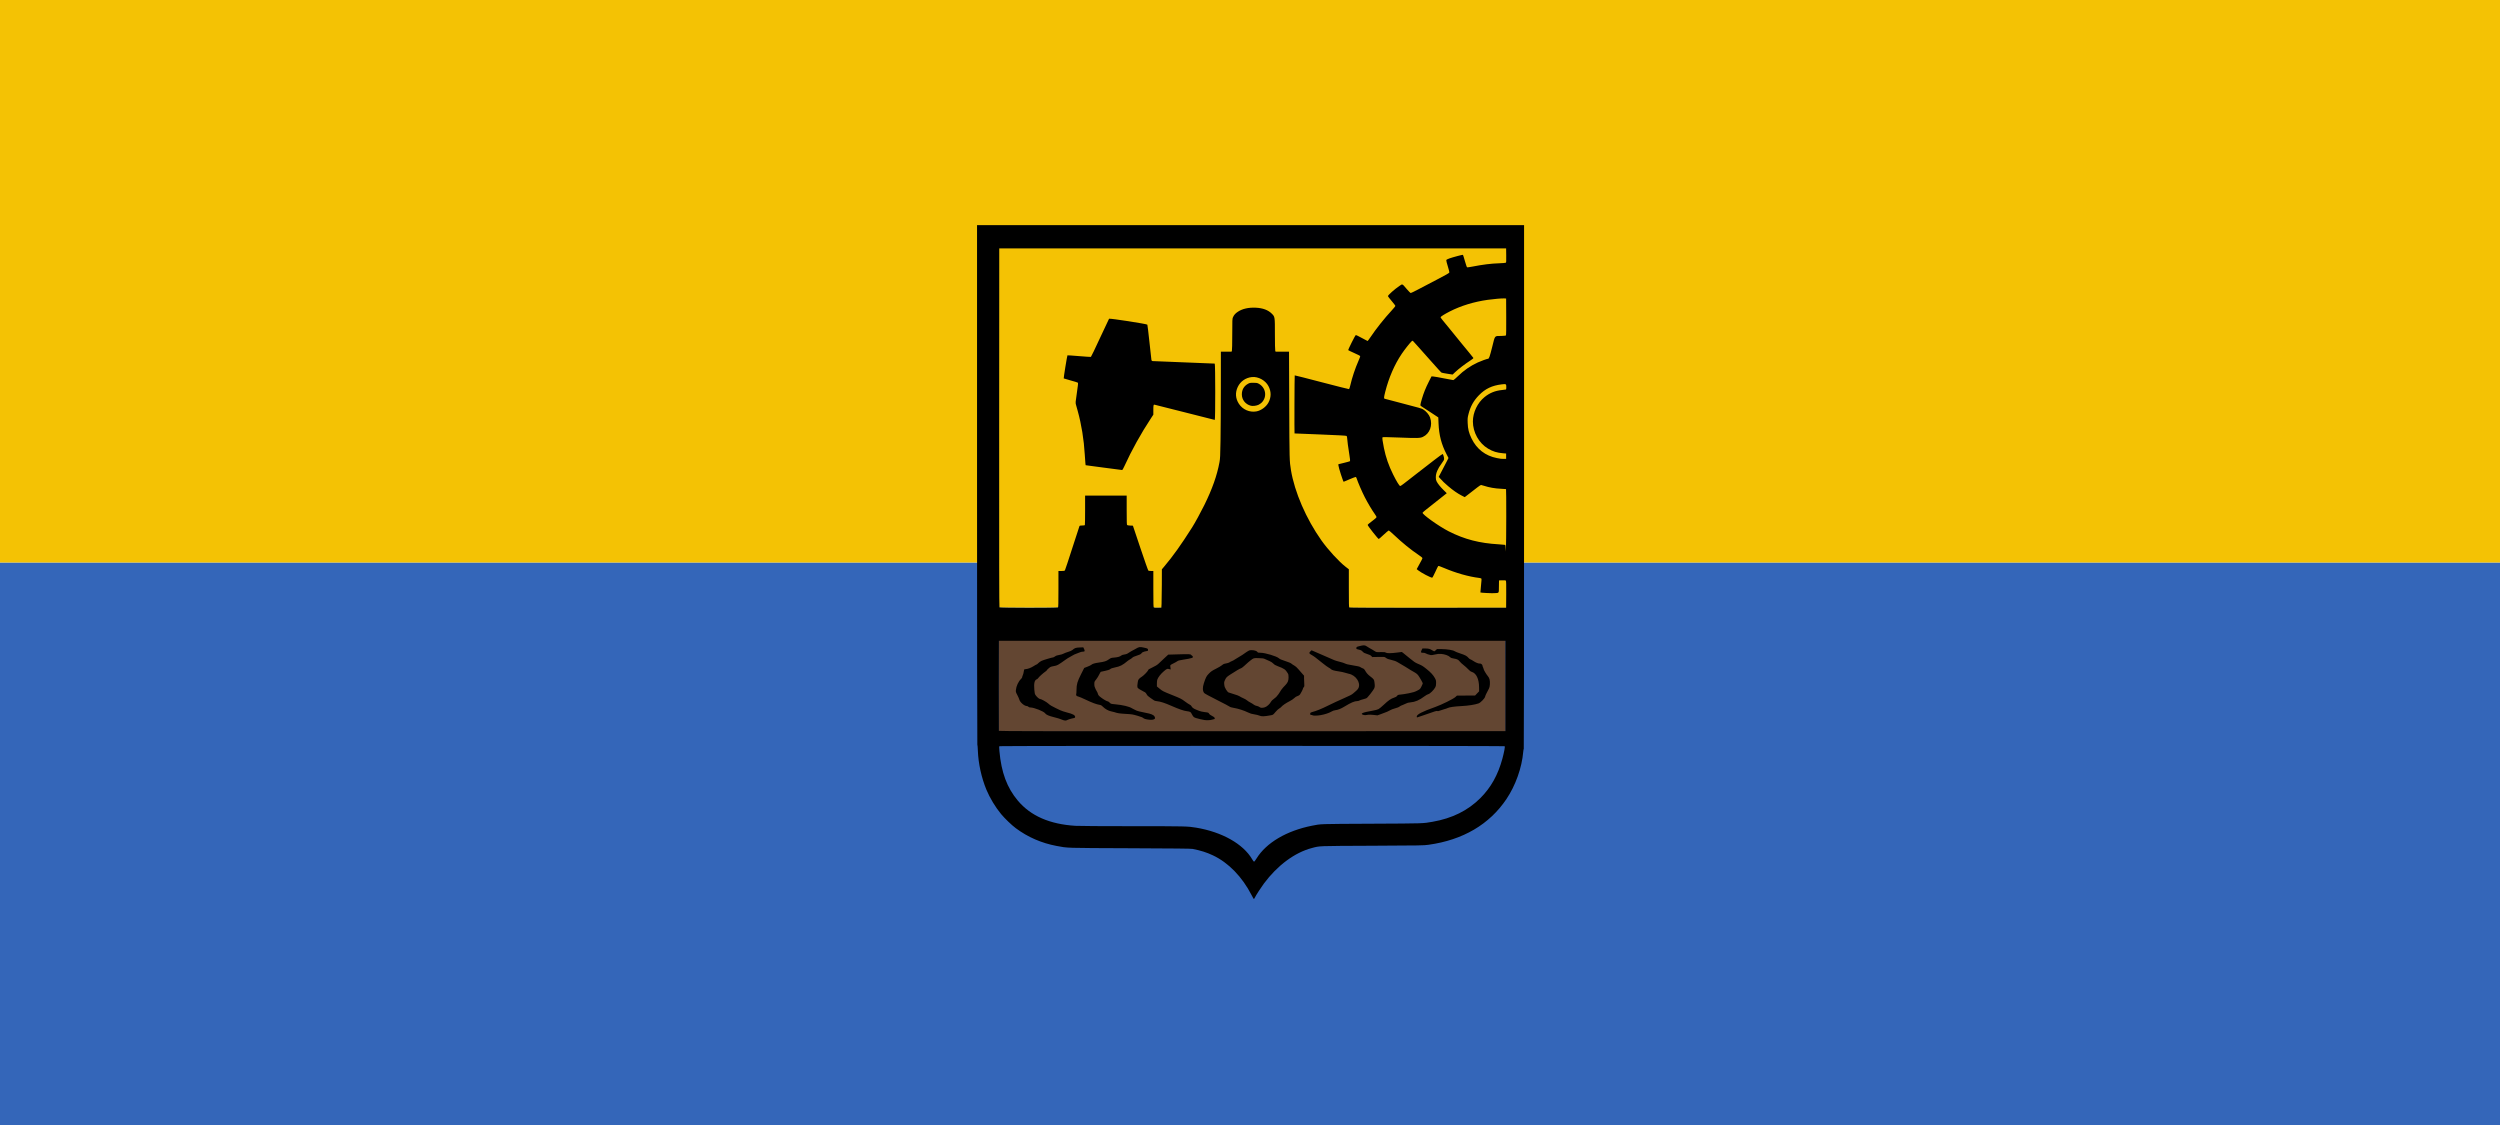 <?xml version="1.0" encoding="UTF-8" standalone="no"?>
<!-- Created with Inkscape (http://www.inkscape.org/) -->
<svg
   xmlns:svg="http://www.w3.org/2000/svg"
   xmlns="http://www.w3.org/2000/svg"
   version="1.0"
   width="1000"
   height="450"
   id="svg2">
  <defs
     id="defs4" />
  <g
     id="layer1">
    <rect
       width="1000"
       height="225"
       x="0"
       y="225"
       id="rect2430"
       style="opacity:1;fill:#3466b9;fill-opacity:1;fill-rule:nonzero;stroke:none;stroke-width:3.5;stroke-miterlimit:4;stroke-dasharray:none;stroke-opacity:1" />
    <rect
       width="1000"
       height="225"
       x="0"
       y="0"
       id="rect2432"
       style="opacity:1;fill:#f4c204;fill-opacity:1;fill-rule:nonzero;stroke:none;stroke-width:3.5;stroke-miterlimit:4;stroke-dasharray:none;stroke-opacity:1" />
    <g
       transform="matrix(0.297,0,0,0.297,640.237,124.709)"
       id="g2434">
      <path
         d="M -594.19,584.663 C -713.614,584.71 -809.254,584.856 -809.586,585.067 C -809.594,585.072 -809.615,585.097 -809.623,585.103 C -810.084,585.504 -810.089,586.785 -809.659,591.639 C -807.11,620.438 -799.464,641.048 -784.874,658.395 C -767.555,678.987 -741.979,690.157 -707.212,692.324 C -702.426,692.622 -672.038,692.836 -630.102,692.838 C -558.954,692.84 -556.101,692.913 -544.693,694.821 C -509.799,700.656 -481.345,716.705 -469.271,737.378 C -468.267,739.097 -467.182,740.512 -466.774,740.683 C -466.768,740.685 -466.743,740.682 -466.737,740.683 C -466.732,740.684 -466.706,740.683 -466.701,740.683 C -466.698,740.683 -466.667,740.684 -466.664,740.683 C -466.622,740.666 -466.541,740.623 -466.48,740.573 C -465.909,740.076 -464.603,738.31 -463.323,736.24 C -450.239,715.092 -422.871,698.935 -388.599,692.14 C -376.27,689.696 -380.278,689.848 -308.44,689.496 C -237.239,689.147 -239.668,689.218 -226.336,686.889 C -199.928,682.277 -178.763,671.808 -161.93,655.017 C -147.723,640.845 -138.199,623.775 -132.261,601.884 C -131.225,598.064 -129.997,592.83 -129.544,590.244 C -128.997,587.122 -128.869,585.963 -129.103,585.434 C -129.139,585.362 -129.199,585.266 -129.25,585.213 C -129.288,585.177 -129.351,585.134 -129.397,585.103 C -129.951,584.753 -395.151,584.583 -594.19,584.663 z"
         id="path1387"
         style="fill:#3466b9" />
      <path
         d="M -810.357,441.892 C -810.357,441.892 -810.627,565.852 -810.624,565.852 L -127.862,566.236 L -128.185,441.892 L -810.357,441.892 z"
         id="path1385"
         style="fill:#634632" />
      <path
         d="M -111.478,-106.737 L -825.153,-106.467 C -825.153,-106.467 -825.282,396.235 -825.153,398.331 C -825.152,398.333 -825.154,398.368 -825.153,398.37 C -825.139,398.381 -825.099,398.397 -825.076,398.408 L -111.747,398.716 L -111.478,-106.737 z"
         id="path1391"
         style="fill:#f4c204" />
      <path
         d="M -470.01,785.707 C -482.621,761.054 -501.264,741.88 -522.173,732.06 C -530.724,728.044 -538.156,725.692 -549.484,723.418 C -551.584,722.996 -573.754,722.76 -633.953,722.518 C -722.659,722.162 -717.153,722.334 -732.569,719.434 C -753.015,715.589 -771.397,707.598 -787.621,695.502 C -793.198,691.345 -802.247,682.652 -807.346,676.553 C -814.83,667.602 -822.621,654.703 -827.152,643.761 C -833.849,627.587 -838.066,608.388 -838.696,591.205 C -838.858,586.785 -839.173,583.056 -839.396,582.919 C -839.619,582.781 -839.801,425.315 -839.801,232.994 L -839.801,-116.681 L -471.429,-116.681 L -103.056,-116.681 L -103.056,235.866 C -103.056,429.767 -103.239,588.526 -103.463,588.664 C -103.687,588.803 -104.01,590.566 -104.18,592.583 C -105.99,613.999 -114.465,637.879 -126.758,656.208 C -149.711,690.428 -185.339,711.37 -231.591,717.828 C -238.511,718.794 -241.283,718.842 -307.707,719.148 C -382.78,719.493 -377.777,719.304 -388.85,722.224 C -411.974,728.323 -435.288,745.616 -453.556,770.22 C -457.412,775.414 -463.978,785.584 -465.509,788.735 C -466.105,789.962 -466.757,790.967 -466.957,790.967 C -467.156,790.967 -468.531,788.6 -470.01,785.707 z M -463.332,736.241 C -450.249,715.093 -422.883,698.945 -388.611,692.15 C -376.282,689.705 -380.263,689.838 -308.426,689.486 C -237.225,689.137 -239.658,689.214 -226.326,686.885 C -199.918,682.272 -178.766,671.802 -161.934,655.011 C -147.727,640.839 -138.191,623.768 -132.253,601.877 C -131.216,598.057 -129.998,592.816 -129.545,590.23 C -128.83,586.153 -128.813,585.471 -129.412,585.092 C -130.299,584.531 -808.684,584.502 -809.569,585.063 C -810.101,585.4 -810.118,586.545 -809.667,591.638 C -807.118,620.437 -799.465,641.045 -784.875,658.392 C -767.556,678.984 -741.963,690.167 -707.197,692.333 C -702.411,692.631 -672.023,692.826 -630.087,692.827 C -558.939,692.83 -556.088,692.896 -544.68,694.804 C -509.786,700.639 -481.338,716.695 -469.264,737.368 C -468.193,739.201 -467.041,740.701 -466.704,740.701 C -466.367,740.701 -464.85,738.694 -463.332,736.241 z M -128.189,503.976 L -128.189,443.179 L -469.274,443.179 L -810.36,443.179 L -810.483,503.497 C -810.551,536.672 -810.504,564.085 -810.379,564.414 C -810.196,564.893 -741.704,564.989 -469.17,564.893 L -128.189,564.773 L -128.189,503.976 z M -723.714,549.99 C -724.768,549.695 -726.439,549.066 -727.428,548.592 C -728.416,548.118 -732.274,546.982 -736.001,546.066 C -743.139,544.314 -746.885,542.665 -748.163,540.715 C -749.805,538.208 -763.107,532.938 -767.79,532.938 C -769.152,532.938 -770.028,532.643 -770.627,531.981 C -771.103,531.454 -772.005,531.023 -772.631,531.023 C -776.03,531.023 -781.855,526.074 -782.836,522.355 C -783.141,521.198 -784.363,518.421 -785.552,516.183 C -787.539,512.443 -787.695,511.901 -787.479,509.481 C -787.002,504.132 -784.074,497.829 -780.488,494.432 C -779.672,493.658 -779.004,492.621 -779.004,492.126 C -779.004,491.632 -778.755,490.761 -778.451,490.192 C -777.758,488.898 -777.093,486.426 -776.685,483.63 C -776.378,481.52 -776.333,481.473 -774.456,481.337 C -771.329,481.11 -766.928,479.437 -763.452,477.154 C -761.659,475.977 -759.91,475.013 -759.565,475.013 C -759.219,475.013 -758.161,474.175 -757.214,473.151 C -756.266,472.127 -754.246,470.731 -752.725,470.048 C -750.19,468.91 -738.427,465.439 -737.107,465.439 C -736.796,465.439 -735.702,464.836 -734.675,464.099 C -733.322,463.128 -731.778,462.601 -729.066,462.185 C -726.848,461.846 -724.508,461.136 -723.321,460.443 C -722.22,459.8 -719.408,458.722 -717.072,458.047 C -714.253,457.232 -712.279,456.34 -711.201,455.394 C -708.277,452.826 -706.841,452.338 -701.592,452.125 L -696.705,451.928 L -695.657,454.085 C -694.244,456.993 -694.62,457.78 -697.422,457.78 C -698.696,457.78 -700.39,458.173 -701.387,458.702 C -702.344,459.209 -704.39,460 -705.933,460.459 C -707.476,460.919 -710.045,462.139 -711.642,463.171 C -713.239,464.203 -715.073,465.249 -715.719,465.494 C -716.364,465.739 -718.642,467.194 -720.781,468.726 C -730.754,475.871 -731.897,476.498 -736.085,477.12 C -738.262,477.443 -740.616,478.111 -741.407,478.63 C -743.034,479.698 -745.971,482.538 -745.976,483.048 C -745.978,483.237 -746.782,483.929 -747.764,484.588 C -750.623,486.505 -756.687,491.986 -757.373,493.274 C -757.719,493.923 -758.612,494.684 -759.357,494.965 C -762.398,496.113 -763.379,500.286 -762.656,509.002 C -762.265,513.712 -762.019,514.768 -760.956,516.311 C -759.265,518.767 -756.219,521.449 -755.122,521.449 C -753.499,521.449 -746.275,525.405 -743.982,527.551 C -741.748,529.64 -739.028,531.306 -734.005,533.662 C -732.557,534.341 -729.864,535.636 -728.021,536.539 C -726.178,537.443 -721.998,538.845 -718.732,539.655 C -710.676,541.653 -707.675,543.293 -707.675,545.698 C -707.675,546.451 -708.019,546.882 -708.753,547.052 C -709.345,547.188 -711.23,547.617 -712.941,548.004 C -714.653,548.392 -716.906,549.145 -717.949,549.68 C -720.03,550.745 -720.854,550.789 -723.714,549.99 z M -533.422,549.853 C -536.8,549.321 -542.137,548.074 -544.82,547.19 C -547.339,546.359 -548.073,545.855 -549.246,544.15 C -550.02,543.026 -550.859,541.563 -551.112,540.898 C -551.777,539.149 -553.352,538.355 -556.88,537.989 C -561.054,537.557 -567.85,535.236 -577.847,530.827 C -586.814,526.874 -592.817,524.919 -597.331,524.484 C -598.911,524.332 -600.634,523.912 -601.161,523.551 C -601.687,523.19 -603.938,521.654 -606.163,520.137 C -609.295,518.002 -610.482,516.864 -611.428,515.091 C -612.427,513.219 -613.131,512.581 -615.283,511.592 C -616.731,510.927 -619.262,509.508 -620.908,508.439 C -624.32,506.223 -624.353,506.102 -623.39,499.181 C -622.834,495.186 -622.241,494.383 -617.535,491.247 C -614.963,489.533 -610.326,484.763 -609.476,482.956 C -608.775,481.468 -608.751,481.451 -604.751,479.592 C -599.736,477.262 -596.844,475.485 -594.938,473.563 C -593.884,472.501 -590.612,469.412 -587.665,466.698 L -582.307,461.764 L -571.431,461.447 C -552.992,460.91 -552.435,460.935 -551.224,462.327 C -550.652,462.986 -549.967,463.524 -549.702,463.524 C -549.002,463.524 -549.11,465.918 -549.819,466.107 C -553.622,467.118 -556.229,467.635 -562.016,468.529 C -566.8,469.269 -569.114,469.84 -569.787,470.45 C -570.315,470.927 -572.742,472.31 -575.182,473.524 C -579.561,475.703 -579.618,475.753 -579.545,477.407 C -579.504,478.328 -579.311,479.708 -579.116,480.473 C -578.784,481.771 -578.837,481.842 -579.908,481.532 C -583.722,480.427 -583.805,480.453 -588.13,484.076 C -592.353,487.613 -596.239,492.625 -597.108,495.654 C -597.362,496.541 -597.571,498.919 -597.571,500.938 L -597.571,504.608 L -593.688,507.82 C -589.987,510.882 -589.216,511.269 -577.291,516.062 C -565.547,520.781 -564.484,521.311 -559.991,524.689 C -557.358,526.669 -554.364,528.668 -553.336,529.133 C -552.142,529.673 -551.249,530.501 -550.858,531.43 C -550.229,532.927 -547.847,534.673 -544.912,535.788 C -543.99,536.138 -542.051,536.918 -540.603,537.522 C -539.079,538.157 -535.912,538.856 -533.08,539.181 C -528.333,539.727 -528.164,539.788 -527.293,541.264 C -526.696,542.275 -525.339,543.304 -523.234,544.34 C -520.238,545.815 -519.08,547.126 -519.776,548.253 C -519.941,548.518 -520.439,548.739 -520.884,548.743 C -521.33,548.747 -522.556,549.061 -523.609,549.44 C -525.378,550.078 -530.601,550.297 -533.422,549.853 z M -610.812,549.033 C -612.698,548.738 -614.636,548.145 -615.121,547.716 C -616.58,546.423 -618.717,545.512 -623.458,544.159 C -630.592,542.124 -630.857,542.082 -640.013,541.55 C -648.004,541.086 -650.853,540.639 -654.777,539.234 C -655.567,538.952 -657.561,538.467 -659.208,538.157 C -662.806,537.48 -667.238,534.997 -670.327,531.929 C -672.141,530.127 -672.978,529.658 -674.902,529.37 C -678.85,528.778 -685.054,526.461 -693.434,522.449 C -697.827,520.346 -702.211,518.478 -703.177,518.296 C -705.431,517.874 -706.907,516.473 -706.298,515.334 C -706.055,514.88 -705.848,512.138 -705.838,509.242 C -705.813,501.746 -704.747,498.079 -699.663,488 L -695.468,479.684 L -691.161,478.039 C -688.792,477.134 -686.416,475.983 -685.881,475.481 C -684.426,474.113 -681.537,473.252 -675.517,472.39 C -668.034,471.319 -665.776,470.595 -662.325,468.163 C -659.541,466.202 -659.072,466.04 -655.353,465.754 C -650.579,465.387 -647.153,464.428 -645.684,463.047 C -644.96,462.368 -643.539,461.882 -641.381,461.576 C -638.825,461.214 -637.596,460.725 -635.437,459.21 C -633.94,458.16 -632.551,457.301 -632.351,457.301 C -632.151,457.301 -629.683,455.969 -626.867,454.341 C -621.228,451.083 -620.992,451.042 -615.044,452.321 C -610.08,453.388 -609.538,453.689 -609.538,455.376 C -609.538,456.446 -609.761,456.822 -610.395,456.822 C -610.867,456.822 -612.536,457.15 -614.105,457.551 C -616.303,458.112 -617.27,458.661 -618.315,459.936 C -619.448,461.32 -620.467,461.838 -624.501,463.083 C -627.905,464.134 -629.74,464.982 -630.712,465.954 C -631.472,466.714 -632.812,467.676 -633.691,468.093 C -634.569,468.51 -636.119,469.543 -637.134,470.388 C -643.952,476.065 -646.997,477.61 -654.198,479.044 C -658.085,479.819 -659.396,480.328 -661.001,481.69 C -661.527,482.136 -664.328,482.992 -667.224,483.592 C -670.12,484.191 -672.747,484.757 -673.062,484.849 C -673.377,484.941 -674.38,486.631 -675.292,488.605 C -676.204,490.578 -678.047,493.548 -679.387,495.205 C -681.778,498.159 -681.825,498.279 -681.825,501.437 C -681.825,504.138 -681.549,505.238 -680.115,508.259 C -679.175,510.239 -678.235,511.965 -678.027,512.094 C -677.818,512.223 -677.372,513.312 -677.036,514.513 C -676.518,516.362 -675.903,517.105 -673.021,519.355 C -669.58,522.043 -664.727,524.8 -663.438,524.8 C -663.052,524.8 -662.023,525.543 -661.15,526.451 C -659.594,528.072 -659.458,528.113 -653.919,528.614 C -643.616,529.548 -634.704,531.681 -631.075,534.082 C -630.15,534.694 -628.857,535.359 -628.202,535.559 C -627.547,535.76 -626.688,536.186 -626.294,536.506 C -625.228,537.371 -619.156,538.986 -612.65,540.134 C -605.549,541.387 -601.924,542.901 -600.734,545.112 C -599.575,547.264 -599.877,548.294 -601.879,549.016 C -603.896,549.744 -606.242,549.748 -610.812,549.033 z M -247.628,545.188 C -247.628,542.299 -240.211,538.467 -222.496,532.206 C -214.135,529.251 -198.309,521.419 -195.533,518.864 L -193.401,516.901 L -181.246,516.895 L -169.091,516.888 L -166.352,514.034 L -163.614,511.18 L -163.659,505.663 C -163.751,494.494 -167.413,486.811 -173.517,484.983 C -175.011,484.536 -176.35,483.544 -178.36,481.395 C -179.889,479.762 -182.699,477.231 -184.605,475.771 C -186.51,474.312 -188.696,472.284 -189.462,471.266 C -191.431,468.649 -193.225,467.712 -197.541,467.05 C -200.705,466.564 -201.559,466.229 -202.87,464.959 C -204.99,462.904 -210.082,461.132 -214.823,460.799 C -217.856,460.587 -219.6,460.756 -223.093,461.604 C -225.528,462.195 -228.006,462.561 -228.599,462.416 C -232.713,461.415 -233.86,461.031 -235.341,460.157 C -236.403,459.53 -237.688,459.212 -238.872,459.282 C -242.098,459.472 -242.56,458.588 -240.917,455.367 L -239.95,453.471 L -236.249,453.474 C -231.784,453.477 -229.882,453.962 -226.891,455.859 C -225.64,456.652 -224.365,457.301 -224.058,457.301 C -223.75,457.301 -222.788,456.611 -221.918,455.769 L -220.338,454.237 L -213.997,454.298 C -206.537,454.371 -198.452,455.712 -196.42,457.215 C -195.69,457.755 -192.641,458.992 -189.645,459.965 C -182.582,462.259 -180.046,463.568 -178.193,465.872 C -177.362,466.907 -176.137,467.89 -175.47,468.057 C -174.804,468.224 -173.018,469.203 -171.503,470.233 C -168.214,472.466 -164.069,474.129 -162.668,473.777 C -161.352,473.446 -159.071,475.228 -159.049,476.604 C -159.039,477.177 -158.724,478.185 -158.348,478.843 C -157.971,479.501 -157.656,480.398 -157.647,480.835 C -157.621,482.038 -153.897,488.384 -151.84,490.729 C -149.584,493.301 -148.8,496.446 -149.105,501.703 C -149.255,504.306 -149.641,506.109 -150.318,507.38 C -154.017,514.314 -155.235,516.885 -155.507,518.337 C -155.947,520.685 -161.573,526.46 -164.387,527.452 C -169.308,529.189 -178.043,530.563 -187.14,531.033 C -197.268,531.556 -203.698,532.494 -206.375,533.84 C -207.343,534.326 -208.896,534.862 -209.827,535.03 C -210.758,535.199 -213.196,535.982 -215.244,536.771 C -217.991,537.828 -219.196,538.082 -219.837,537.739 C -220.742,537.255 -222.257,537.72 -239.16,543.676 C -243.323,545.142 -246.931,546.342 -247.178,546.342 C -247.426,546.342 -247.628,545.823 -247.628,545.188 z M -459.7,543.827 C -460.885,543.278 -463.893,542.542 -466.384,542.193 C -469.846,541.706 -471.834,541.107 -474.819,539.648 C -480.271,536.985 -487.878,534.529 -493.743,533.54 C -496.891,533.009 -498.979,532.41 -499.434,531.909 C -499.828,531.473 -507.533,527.41 -516.554,522.879 C -526.709,517.779 -533.319,514.182 -533.906,513.435 C -536.08,510.672 -536.227,506.126 -534.33,500.349 C -531.663,492.223 -530.778,490.542 -527.37,487.12 C -524.595,484.334 -523.082,483.311 -517.907,480.725 C -514.519,479.032 -510.861,476.867 -509.777,475.914 C -508.157,474.489 -507.195,474.079 -504.351,473.599 C -502.436,473.276 -500.369,472.603 -499.716,472.09 C -499.068,471.58 -497.64,470.846 -496.541,470.458 C -495.443,470.071 -493.544,469.023 -492.321,468.129 C -491.099,467.236 -488.591,465.71 -486.748,464.738 C -484.904,463.766 -482.966,462.587 -482.439,462.118 C -481.912,461.648 -479.569,460.017 -477.232,458.494 C -473.128,455.819 -472.873,455.724 -469.812,455.736 C -466.277,455.75 -462.82,456.901 -462.063,458.316 C -461.657,459.073 -460.997,459.22 -457.888,459.241 C -451.727,459.282 -436.346,463.89 -433.358,466.591 C -431.978,467.837 -430.019,468.701 -424.664,470.425 C -419.927,471.951 -417.301,473.063 -416.321,473.958 C -415.534,474.677 -413.832,475.81 -412.54,476.474 C -411.022,477.256 -409.118,478.946 -407.157,481.255 C -405.488,483.22 -403.057,486.012 -401.754,487.46 L -399.385,490.093 L -399.383,493.731 C -399.382,495.732 -399.25,498.963 -399.09,500.912 C -398.829,504.073 -398.906,504.578 -399.808,505.605 C -400.363,506.238 -400.818,507.052 -400.818,507.414 C -400.818,508.295 -403.525,513.669 -404.875,515.465 C -405.581,516.406 -406.752,517.136 -408.27,517.581 C -409.816,518.035 -411.24,518.933 -412.551,520.282 C -413.683,521.447 -416.331,523.223 -418.797,524.471 C -423.688,526.946 -428.592,530.296 -430.063,532.166 C -430.615,532.869 -431.901,533.869 -432.92,534.389 C -433.955,534.917 -436.17,537.003 -437.938,539.115 C -441.047,542.829 -441.156,542.906 -444.059,543.431 C -453.518,545.14 -456.692,545.221 -459.7,543.827 z M -452.247,532.71 C -449.365,531.846 -445.445,528.245 -443.688,524.848 C -443.279,524.057 -441.921,522.716 -440.67,521.868 C -439.42,521.021 -437.748,519.664 -436.954,518.853 C -435.38,517.246 -431.934,512.65 -431.934,512.158 C -431.934,511.656 -428.91,507.438 -427.44,505.891 C -426.69,505.101 -425.264,503.593 -424.271,502.54 C -421.278,499.365 -420.291,496.895 -420.255,492.487 C -420.229,489.243 -420.402,488.364 -421.387,486.742 C -424.406,481.768 -426.142,480.548 -434.77,477.338 C -437.809,476.207 -439.292,475.333 -440.791,473.791 C -442.024,472.522 -443.95,471.258 -445.855,470.466 C -447.546,469.763 -450.109,468.619 -451.55,467.923 C -453.887,466.795 -454.856,466.637 -460.461,466.473 C -467.373,466.271 -467.153,466.208 -471.668,469.707 C -473.93,471.461 -474.571,472.021 -480.146,477.121 C -482.045,478.858 -484.03,480.279 -484.558,480.279 C -485.36,480.279 -491.077,483.641 -498.955,488.746 C -503.393,491.621 -504.239,492.478 -505.687,495.568 C -507.052,498.478 -507.136,498.957 -506.827,502.057 C -506.557,504.772 -506.125,506.022 -504.541,508.678 C -503.467,510.478 -502.029,512.241 -501.345,512.595 C -500.661,512.948 -497.312,514.023 -493.903,514.984 C -490.443,515.959 -487.065,517.219 -486.255,517.837 C -485.457,518.445 -483.195,519.627 -481.228,520.462 C -479.261,521.298 -477.006,522.593 -476.216,523.341 C -475.426,524.089 -473.487,525.347 -471.907,526.138 C -470.328,526.928 -468.211,528.232 -467.204,529.036 C -466.048,529.958 -464.549,530.618 -463.135,530.827 C -461.884,531.012 -460.3,531.656 -459.544,532.287 C -457.948,533.619 -455.716,533.749 -452.247,532.71 z M -387.893,543.47 C -388.287,543.215 -389.083,543.003 -389.659,542.999 C -390.978,542.989 -391.415,542.304 -391.044,540.827 C -390.827,539.959 -390.253,539.548 -388.725,539.161 C -383.027,537.719 -375.824,534.81 -366.906,530.349 C -361.466,527.628 -352.168,523.298 -346.244,520.727 C -337.848,517.083 -334.998,515.616 -333.319,514.07 C -332.134,512.98 -330.252,511.36 -329.136,510.47 C -328.021,509.58 -326.675,507.956 -326.144,506.861 C -322.658,499.659 -329.755,489.233 -339.34,487.475 C -340.636,487.237 -342.881,486.617 -344.329,486.095 C -345.777,485.574 -349.44,484.795 -352.467,484.364 C -358.969,483.439 -362.077,482.521 -363.302,481.164 C -363.794,480.62 -365.092,479.752 -366.188,479.237 C -367.283,478.721 -371.018,475.998 -374.487,473.186 C -383.897,465.557 -386.419,463.683 -389.448,462.065 C -392.674,460.343 -392.945,459.337 -390.737,457.275 L -389.273,455.907 L -375.059,462.066 C -367.241,465.453 -359.873,468.662 -358.684,469.197 C -357.496,469.733 -354.168,470.728 -351.288,471.408 C -348.408,472.088 -345.154,473.147 -344.055,473.762 C -342.603,474.573 -339.719,475.248 -333.499,476.231 C -327.18,477.229 -324.59,477.839 -323.598,478.562 C -322.86,479.101 -321.369,479.869 -320.286,480.269 C -318.791,480.822 -318.056,481.489 -317.239,483.033 C -315.594,486.145 -313.519,488.546 -310.475,490.861 C -305.461,494.674 -305.025,495.261 -304.564,498.841 C -303.726,505.332 -303.856,506.02 -306.677,510.073 C -309.256,513.778 -311.281,516.339 -313.934,519.252 C -315.127,520.562 -316.085,521.001 -319.532,521.813 C -321.82,522.353 -324.182,523.137 -324.782,523.557 C -325.382,523.978 -326.663,524.321 -327.63,524.321 C -331.397,524.321 -336.247,526.39 -344.893,531.684 C -349.648,534.596 -353.639,536.197 -357.107,536.586 C -359.003,536.799 -360.726,537.402 -362.52,538.48 C -365.676,540.377 -371.386,542.264 -376.91,543.236 C -381.504,544.045 -386.828,544.158 -387.893,543.47 z M -319.637,542.85 C -324.553,541.315 -320.62,539.561 -307.115,537.265 C -303.417,536.636 -300.449,535.839 -299.066,535.104 C -297.862,534.464 -294.626,531.791 -291.876,529.166 C -286.034,523.587 -282.119,520.889 -278.141,519.697 C -276.079,519.079 -274.958,518.42 -274.135,517.34 C -273.067,515.941 -272.73,515.819 -269.084,515.515 C -266.935,515.336 -261.987,514.546 -258.088,513.759 C -252.355,512.603 -250.241,511.938 -247.04,510.284 C -243.131,508.266 -243.058,508.194 -241.294,504.672 C -240.312,502.709 -239.504,500.808 -239.499,500.447 C -239.488,499.592 -244.074,491.573 -245.908,489.242 C -246.691,488.247 -248.421,486.826 -249.754,486.082 C -254.145,483.633 -257.65,481.519 -262.845,478.188 C -265.666,476.38 -269.051,474.382 -270.367,473.747 C -271.684,473.113 -273.47,472.077 -274.336,471.445 C -275.278,470.757 -277.76,469.875 -280.518,469.247 C -285.843,468.033 -287.53,467.394 -289.506,465.842 C -290.895,464.75 -291.145,464.725 -299.221,464.868 L -307.511,465.015 L -308.822,463.612 C -309.762,462.606 -311.346,461.839 -314.425,460.901 C -317.972,459.819 -319.02,459.265 -320.456,457.71 C -321.912,456.134 -322.752,455.697 -325.625,455.023 C -329.007,454.23 -329.053,454.198 -328.913,452.768 C -328.776,451.372 -328.617,451.278 -324.702,450.283 C -319.025,448.841 -317.507,448.883 -315.032,450.546 C -312.998,451.912 -310.502,453.394 -307.707,454.893 C -306.918,455.317 -305.316,456.302 -304.149,457.081 C -302.052,458.481 -301.959,458.496 -296.34,458.342 C -291.551,458.211 -290.452,458.319 -289.373,459.026 C -287.743,460.094 -282.558,460.074 -273.879,458.966 L -267.692,458.177 L -265.918,459.511 C -264.943,460.244 -261.042,463.417 -257.25,466.561 C -251.692,471.169 -249.604,472.592 -246.479,473.901 C -240.524,476.396 -239.857,476.792 -234.593,480.974 C -228.785,485.586 -225.322,489.337 -223.14,493.376 C -221.746,495.955 -221.55,496.757 -221.544,499.907 C -221.54,502.787 -221.775,503.97 -222.735,505.891 C -224.424,509.269 -229.908,514.612 -232.111,515.025 C -233.084,515.208 -235.308,516.475 -237.256,517.955 C -244.018,523.096 -249.759,525.552 -256.245,526.079 C -258.738,526.282 -260.433,526.715 -261.789,527.498 C -262.863,528.118 -265.002,529.059 -266.543,529.589 C -268.083,530.119 -269.681,530.848 -270.095,531.209 C -271.459,532.401 -273.93,533.44 -277.548,534.344 C -279.511,534.835 -282.145,535.862 -283.401,536.628 C -285.822,538.102 -288.025,539.03 -295.739,541.825 L -300.527,543.559 L -305.823,542.968 C -308.736,542.643 -311.86,542.528 -312.764,542.712 C -316.097,543.388 -317.805,543.422 -319.637,542.85 z M -730.75,398.323 C -730.318,397.891 -730.175,391.706 -730.175,373.43 L -730.175,349.111 L -726.117,349.111 C -722.432,349.111 -721.996,349.012 -721.369,348.034 C -720.99,347.441 -716.543,334.031 -711.486,318.234 C -706.43,302.436 -702.096,289.134 -701.856,288.673 C -701.504,287.999 -700.776,287.835 -698.135,287.835 C -695.583,287.835 -694.788,287.666 -694.562,287.078 C -694.402,286.661 -694.271,277.614 -694.271,266.972 L -694.271,247.623 L -666.266,247.623 L -638.261,247.623 L -638.261,267.192 C -638.261,282.623 -638.13,286.869 -637.642,287.275 C -637.301,287.558 -635.416,287.853 -633.453,287.932 L -629.884,288.074 L -619.821,318.138 C -614.286,334.672 -609.439,348.402 -609.05,348.649 C -608.66,348.895 -606.995,349.099 -605.35,349.103 L -602.358,349.111 L -602.358,373.467 C -602.358,393.739 -602.246,397.916 -601.689,398.378 C -601.254,398.739 -599.37,398.885 -596.303,398.796 L -591.587,398.658 L -591.288,393.392 C -591.124,390.496 -590.963,378.842 -590.929,367.495 L -590.868,346.863 L -587.876,343.32 C -575.832,329.054 -565.018,313.9 -550.159,290.468 C -546.345,284.452 -538.426,269.97 -533.668,260.309 C -522.976,238.597 -516.56,220.424 -513.27,202.532 C -512.398,197.786 -512.226,194.253 -511.881,173.9 C -511.664,161.131 -511.467,128.871 -511.444,102.213 L -511.401,53.742 L -504.209,53.742 L -497.016,53.742 L -496.549,52.514 C -496.273,51.786 -496.078,42.776 -496.072,30.374 C -496.062,10.742 -496.005,9.336 -495.137,7.424 C -493.669,4.19 -491.893,2.192 -488.484,-0.059 C -482.356,-4.106 -474.123,-5.95 -464.276,-5.48 C -454.92,-5.034 -447.756,-2.37 -442.935,2.456 C -438.572,6.823 -438.637,6.402 -438.637,30.579 C -438.637,42.875 -438.447,51.785 -438.17,52.514 L -437.703,53.742 L -428.661,53.742 L -419.62,53.742 L -419.345,125.67 C -419.063,199.458 -419.018,201.186 -417.039,213.155 C -412.118,242.918 -396.529,278.903 -375.977,307.941 C -367.12,320.456 -352.227,336.673 -343.252,343.575 L -339.063,346.797 L -339.063,372.31 C -339.063,393.192 -338.946,397.92 -338.415,398.361 C -337.938,398.757 -309.912,398.868 -232.498,398.779 L -127.231,398.658 L -127.106,380.762 C -127.014,367.689 -127.13,362.686 -127.537,362.195 C -127.958,361.689 -129.166,361.557 -132.45,361.66 L -136.805,361.797 L -136.936,370.048 C -137.087,379.557 -136.402,378.552 -143.029,378.979 C -146.631,379.212 -161.446,378.485 -161.877,378.055 C -161.986,377.946 -161.624,373.822 -161.072,368.89 C -160.395,362.838 -160.225,359.736 -160.549,359.346 C -160.813,359.028 -162.149,358.633 -163.518,358.468 C -177.549,356.775 -194.774,351.899 -210.756,345.096 C -216.641,342.591 -218.287,342.064 -218.757,342.534 C -219.082,342.86 -220.857,346.466 -222.702,350.547 C -224.577,354.695 -226.371,358.034 -226.771,358.118 C -228.313,358.445 -241.657,351.479 -245.611,348.283 L -247.662,346.626 L -245.646,342.961 C -240.853,334.248 -239.993,332.549 -239.981,331.768 C -239.973,331.243 -241.845,329.686 -245.115,327.498 C -255.383,320.63 -267.245,310.992 -277.942,300.826 C -281.581,297.367 -284.892,294.537 -285.3,294.537 C -285.708,294.537 -288.79,297.122 -292.149,300.282 C -295.508,303.441 -298.48,306.026 -298.752,306.026 C -299.713,306.026 -313.691,288.306 -313.691,287.088 C -313.691,286.582 -311.661,284.88 -304.715,279.562 C -303.07,278.302 -301.723,276.94 -301.723,276.535 C -301.723,276.13 -302.665,274.468 -303.817,272.841 C -307.964,266.98 -313.461,257.762 -317.57,249.777 C -321.278,242.57 -326.883,229.631 -328.523,224.491 C -328.844,223.485 -329.364,222.564 -329.679,222.443 C -329.994,222.322 -333.772,223.737 -338.074,225.588 C -342.376,227.439 -345.958,228.953 -346.035,228.953 C -346.726,228.953 -352.945,209.583 -353.093,206.972 L -353.186,205.336 L -345.526,203.475 C -341.313,202.451 -337.672,201.42 -337.434,201.183 C -337.175,200.926 -337.512,197.697 -338.268,193.19 C -339.649,184.95 -341.457,171.321 -341.457,169.154 C -341.457,168.406 -341.774,167.532 -342.16,167.211 C -342.663,166.793 -352.724,166.235 -377.466,165.253 C -396.497,164.498 -412.122,163.872 -412.187,163.864 C -412.5,163.821 -412.261,85.846 -411.948,85.664 C -411.751,85.549 -395.348,89.718 -375.498,94.93 C -355.648,100.141 -339.138,104.301 -338.809,104.175 C -338.479,104.048 -337.731,101.859 -337.145,99.309 C -334.678,88.558 -330.56,76.229 -325.94,65.761 C -324.733,63.024 -323.744,60.415 -323.744,59.962 C -323.744,59.359 -325.86,58.203 -331.673,55.63 C -336.033,53.699 -339.719,51.928 -339.864,51.695 C -340.252,51.066 -330.604,31.752 -329.735,31.418 C -329.294,31.249 -325.998,32.809 -321.62,35.257 C -317.564,37.525 -314.056,39.381 -313.823,39.381 C -313.591,39.381 -311.923,37.173 -310.117,34.474 C -302.416,22.966 -291.426,9.139 -280.947,-2.224 C -278.419,-4.965 -276.351,-7.516 -276.351,-7.892 C -276.351,-8.269 -278.613,-11.236 -281.378,-14.486 C -284.143,-17.735 -286.404,-20.684 -286.404,-21.038 C -286.404,-22.437 -277.29,-30.535 -270.928,-34.788 C -266.526,-37.732 -267.552,-38.174 -260.985,-30.504 C -258.51,-27.613 -256.122,-25.248 -255.679,-25.247 C -255.237,-25.246 -250.82,-27.385 -245.866,-29.999 C -240.911,-32.613 -229.425,-38.628 -220.342,-43.366 C -207.353,-50.141 -203.793,-52.196 -203.671,-52.99 C -203.586,-53.546 -204.519,-57.202 -205.745,-61.114 C -206.972,-65.027 -207.903,-68.717 -207.815,-69.314 C -207.686,-70.193 -206.927,-70.663 -203.826,-71.784 C -199.251,-73.438 -185.872,-77.003 -185.381,-76.699 C -185.19,-76.581 -184.001,-72.798 -182.737,-68.291 C -181.399,-63.518 -180.164,-59.992 -179.777,-59.843 C -179.412,-59.703 -176.273,-60.143 -172.8,-60.821 C -158.653,-63.581 -147.685,-64.941 -136.566,-65.314 C -132.222,-65.46 -128.286,-65.777 -127.819,-66.019 C -127.045,-66.422 -126.983,-67.274 -127.101,-75.892 L -127.231,-85.325 L -468.556,-85.325 L -809.882,-85.325 L -810.002,156.138 C -810.09,334.254 -809.981,397.771 -809.584,398.249 C -808.838,399.148 -731.647,399.22 -730.75,398.323 z M -669.617,209.846 L -693.553,206.653 L -693.885,203.8 C -694.067,202.231 -694.444,196.963 -694.723,192.092 C -695.856,172.266 -699.223,151.481 -704.175,133.747 C -705.103,130.423 -706.189,126.519 -706.589,125.071 C -707.288,122.534 -707.244,121.962 -705.36,109.274 C -703.833,98.982 -703.533,95.983 -703.985,95.532 C -704.303,95.215 -708.657,93.858 -713.659,92.516 C -718.662,91.175 -722.896,89.926 -723.068,89.742 C -723.382,89.406 -718.468,59.109 -718.028,58.67 C -717.899,58.541 -710.879,59.016 -702.427,59.725 C -693.976,60.434 -686.781,60.907 -686.44,60.776 C -686.099,60.645 -680.577,49.153 -674.169,35.239 C -667.761,21.324 -662.285,9.69 -661.999,9.385 C -661.238,8.572 -611.011,16.34 -610.43,17.36 C -610.205,17.755 -608.937,28.311 -607.612,40.817 C -606.287,53.324 -605.084,64.149 -604.939,64.873 C -604.769,65.722 -604.306,66.266 -603.636,66.403 C -603.065,66.52 -584.071,67.288 -561.427,68.11 C -538.784,68.933 -519.988,69.692 -519.659,69.797 C -518.817,70.067 -518.777,145.656 -519.619,145.656 C -519.926,145.656 -538.206,141.024 -560.242,135.364 C -582.277,129.703 -600.637,125.071 -601.041,125.071 C -602.175,125.071 -602.358,126.115 -602.358,132.58 L -602.358,138.573 L -605.4,143.192 C -619.077,163.954 -631.682,186.66 -641.381,208.009 C -643.288,212.207 -643.9,213.145 -644.7,213.098 C -645.24,213.066 -656.453,211.603 -669.617,209.846 z M -127.048,276.254 C -127.017,255.799 -127.156,238.961 -127.357,238.836 C -127.558,238.712 -130.777,238.492 -134.509,238.347 C -141.912,238.06 -150.578,236.544 -156.636,234.475 C -158.591,233.808 -160.563,233.261 -161.019,233.261 C -161.474,233.261 -163.752,234.758 -166.081,236.587 C -168.41,238.416 -173.164,242.104 -176.646,244.782 L -182.976,249.651 L -186.938,247.632 C -192.588,244.752 -198.641,240.548 -205.262,234.904 C -210.474,230.461 -212.631,228.374 -216.682,223.856 L -218.032,222.35 L -213.423,213.564 C -210.888,208.731 -207.919,203.013 -206.825,200.856 L -204.837,196.934 L -207.284,192.239 C -214.408,178.57 -217.621,166.23 -218.267,150.067 L -218.578,142.271 L -228.915,135.448 C -234.6,131.695 -240.077,128.119 -241.087,127.501 C -243.246,126.181 -243.251,126.32 -240.691,117.425 C -238.477,109.735 -235.605,102.589 -231.354,94.194 L -227.718,87.013 L -225.346,87.157 C -224.042,87.236 -217.607,88.367 -211.048,89.67 C -204.488,90.974 -198.758,92.04 -198.313,92.04 C -197.869,92.04 -195.146,89.714 -192.261,86.872 C -184.403,79.129 -175.507,72.954 -165.549,68.329 C -161.339,66.374 -152.876,63.317 -151.673,63.317 C -150.255,63.317 -149.378,60.863 -146.033,47.546 C -141.902,31.096 -143.265,32.77 -133.818,32.542 C -130.595,32.464 -127.739,32.181 -127.47,31.913 C -127.149,31.591 -127.025,23.04 -127.107,6.8 L -127.231,-17.826 L -129.625,-17.98 C -132.81,-18.184 -143.305,-17.298 -151.885,-16.099 C -170.391,-13.515 -188.107,-8.099 -203.086,-0.446 C -209.993,3.083 -215.554,6.566 -215.554,7.364 C -215.554,7.669 -214.316,9.428 -212.802,11.273 C -211.288,13.118 -209.295,15.55 -208.374,16.678 C -207.452,17.807 -204.617,21.276 -202.073,24.388 C -196.642,31.031 -194.161,34.082 -187.352,42.493 C -184.581,45.915 -179.975,51.516 -177.116,54.939 C -174.256,58.362 -171.72,61.521 -171.48,61.96 C -171.124,62.61 -171.683,63.176 -174.509,65.026 C -183.031,70.605 -191.216,76.868 -196.297,81.698 L -199.3,84.553 L -206.335,83.47 C -210.204,82.875 -213.716,82.202 -214.139,81.976 C -214.562,81.749 -216.398,79.882 -218.22,77.826 C -220.041,75.77 -225.306,69.887 -229.92,64.753 C -234.534,59.619 -241.239,52.079 -244.819,47.998 C -248.399,43.917 -251.792,40.164 -252.359,39.658 C -253.382,38.745 -253.4,38.749 -254.861,40.137 C -257.327,42.48 -264.23,51.285 -267.968,56.854 C -277.597,71.2 -285.279,88.939 -290.043,107.83 C -291.904,115.212 -292.036,116.758 -290.833,117.123 C -290.372,117.262 -280.839,119.769 -269.649,122.693 C -243.264,129.589 -241.329,130.139 -239.16,131.371 C -235.287,133.569 -231.017,138.507 -229.658,142.356 C -225.888,153.043 -230.044,164.225 -239.386,168.526 C -243.157,170.262 -246.554,170.348 -272.025,169.353 C -286.656,168.782 -293.344,168.68 -293.687,169.024 C -294.278,169.615 -293.639,174.564 -291.824,183.46 C -289.261,196.017 -285.423,207.072 -279.435,219.139 C -274.782,228.518 -270.972,234.697 -269.842,234.697 C -269.414,234.697 -267.203,233.227 -264.929,231.431 C -262.654,229.634 -255.084,223.75 -248.107,218.356 C -241.13,212.962 -230.367,204.632 -224.19,199.846 C -218.013,195.06 -212.821,191.304 -212.653,191.498 C -211.868,192.407 -210.767,196.136 -210.767,197.888 C -210.767,199.542 -211.238,200.463 -213.881,203.982 C -219.425,211.365 -221.938,217.291 -221.933,222.969 C -221.93,225.518 -221.666,226.836 -220.828,228.474 C -219.184,231.691 -215.915,235.746 -211.301,240.292 L -207.177,244.355 L -208.613,245.508 C -211.972,248.205 -230.994,263.281 -235.024,266.441 C -237.439,268.334 -239.555,270.206 -239.728,270.601 C -240.627,272.665 -217.709,289.009 -204.544,295.692 C -183.227,306.513 -163.196,311.707 -136.981,313.211 C -132.497,313.468 -128.63,313.8 -128.388,313.95 C -128.147,314.099 -127.914,316.201 -127.87,318.621 L -127.791,323.021 L -127.448,318.234 C -127.259,315.601 -127.079,296.71 -127.048,276.254 z M -127.231,194.485 L -127.231,190.895 L -131.3,190.566 C -139.537,189.9 -144.968,188.224 -151.552,184.313 C -163.888,176.985 -171.991,162.471 -171.991,147.703 C -171.991,135.555 -165.754,122.522 -156.283,114.88 C -149.325,109.267 -142.097,106.329 -132.976,105.406 C -130.079,105.113 -127.548,104.773 -127.351,104.651 C -127.153,104.53 -126.992,103.069 -126.992,101.405 C -126.992,97.217 -127.252,97.061 -133.09,97.749 C -146.192,99.293 -155.4,103.689 -163.892,112.454 C -170.988,119.778 -175.251,127.422 -177.809,137.409 C -179.158,142.677 -179.233,143.437 -179.018,149.725 C -178.738,157.89 -177.443,163.124 -173.869,170.532 C -166.936,184.899 -155.221,193.983 -139.678,197.045 C -134.393,198.086 -133.391,198.2 -130.103,198.133 L -127.231,198.076 L -127.231,194.485 z M -463.475,134.167 C -457.172,132.999 -450.385,128.002 -447.34,122.288 C -443.448,114.987 -443.452,107.382 -447.352,100.066 C -451.519,92.248 -461.067,87.053 -469.651,87.932 C -478.052,88.793 -485.142,93.767 -488.684,101.286 C -492.31,108.986 -491.763,116.861 -487.105,123.988 C -481.999,131.8 -472.583,135.856 -463.475,134.167 z M -471.006,126.561 C -478.269,124.685 -483.156,118.557 -483.157,111.326 C -483.158,104.944 -480.323,100.027 -474.918,97.033 C -472.591,95.744 -471.998,95.63 -467.599,95.631 C -463.333,95.631 -462.551,95.77 -460.418,96.906 C -450.802,102.027 -448.809,114.659 -456.418,122.268 C -457.487,123.337 -459.503,124.734 -460.899,125.373 C -463.646,126.631 -468.519,127.204 -471.006,126.561 z"
         id="path1379"
         style="fill:#000000" />
    </g>
  </g>
</svg>
